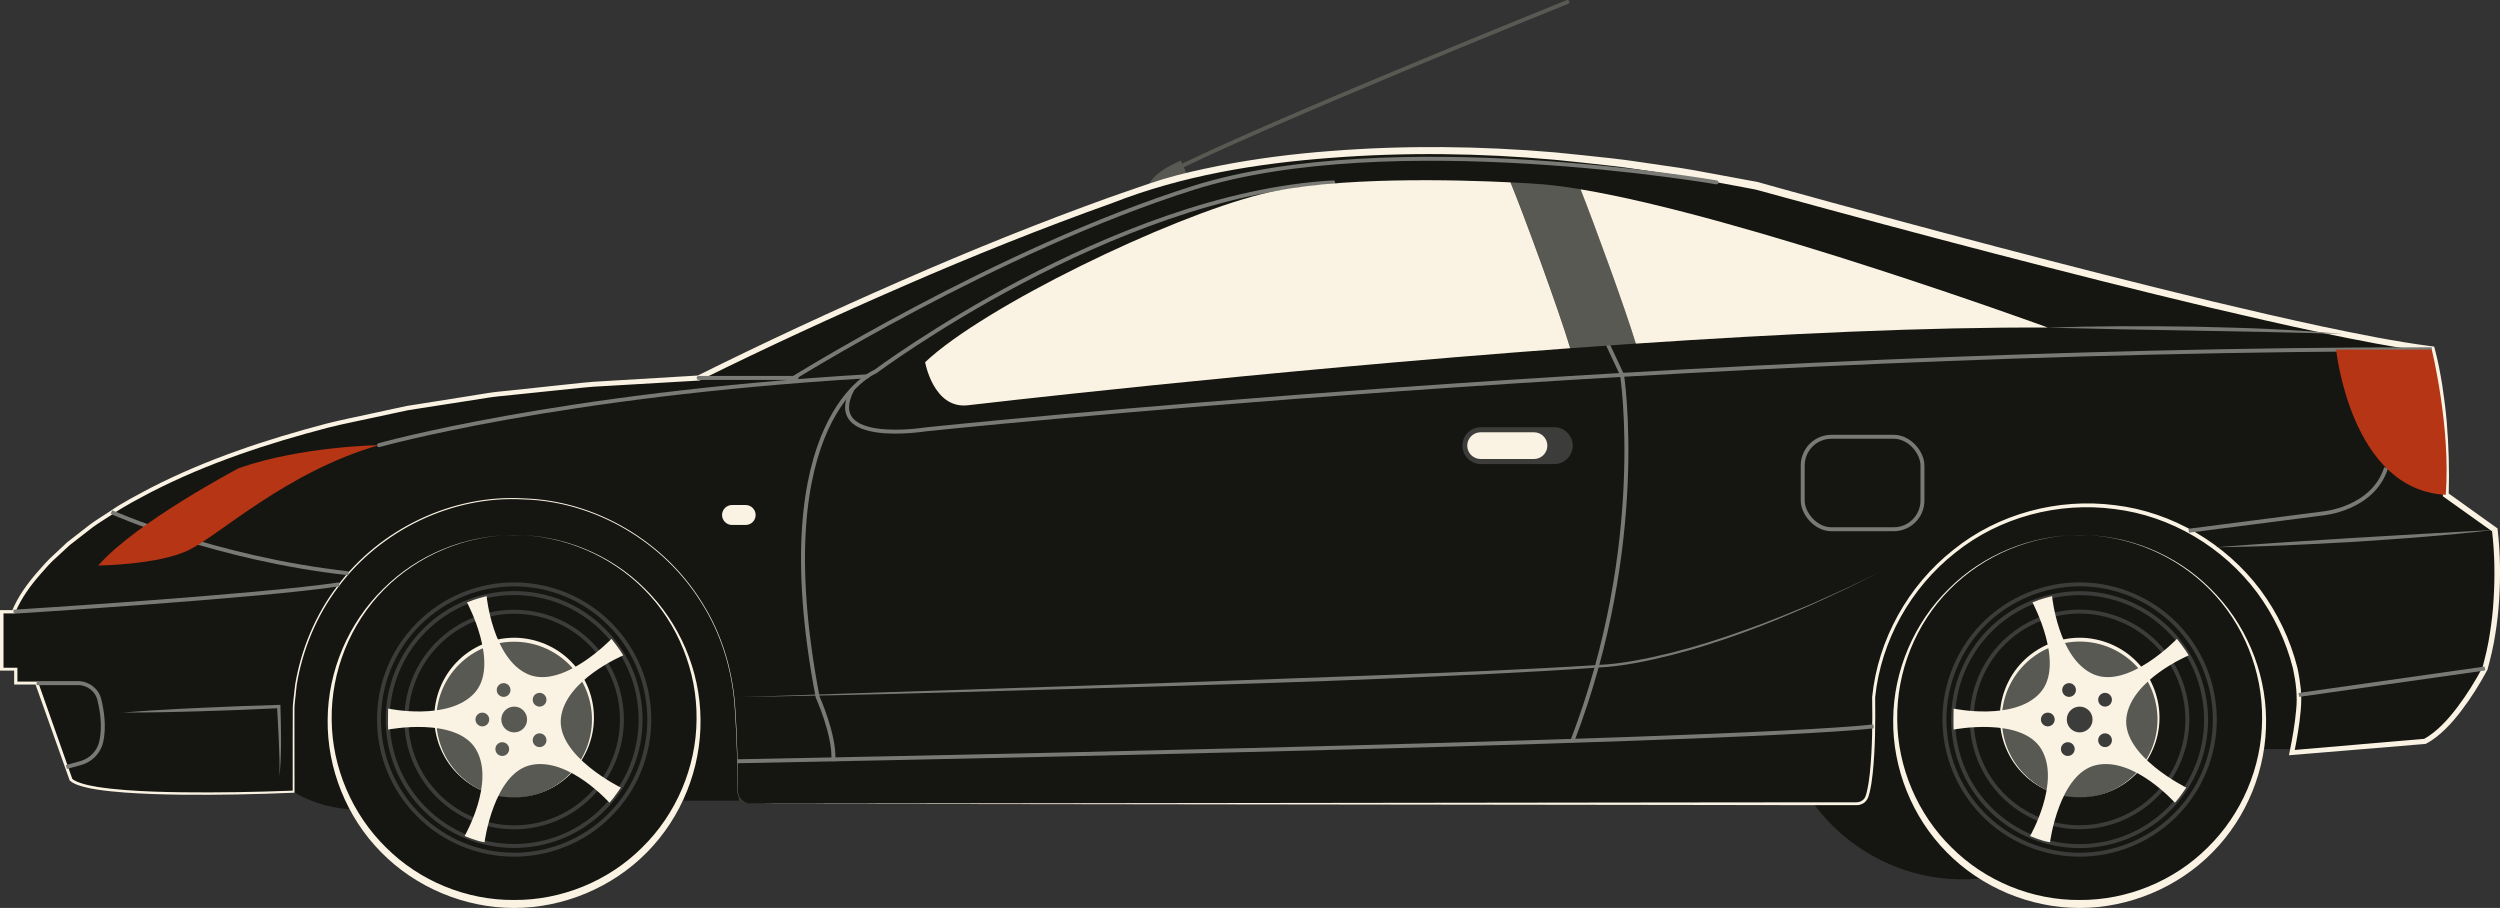 <svg xmlns="http://www.w3.org/2000/svg" id="Calque_2" data-name="Calque 2" viewBox="0 0 316.12 114.81"><rect x="0" y="0" width="316.12" height="114.81" fill="#333333" stroke="none"/><defs><style>      .cls-1 {        fill: #3c3c3b;      }      .cls-2 {        stroke: #585953;      }      .cls-2, .cls-3 {        stroke-linecap: round;        stroke-linejoin: round;      }      .cls-2, .cls-3, .cls-4, .cls-5 {        fill: none;        stroke-width: .5px;      }      .cls-3, .cls-4 {        stroke: #797a75;      }      .cls-6 {        fill: #151611;      }      .cls-7 {        fill: #faf3e3;      }      .cls-8 {        fill: #797a75;      }      .cls-9 {        fill: #585953;      }      .cls-4, .cls-5 {        stroke-miterlimit: 10;      }      .cls-10 {        fill: #b63515;      }      .cls-5 {        stroke: #3c3c3b;      }    </style></defs><g id="Objects"><g><g><path class="cls-2" d="M198.2.25s-38.91,15.67-50.59,21.65"></path><path class="cls-9" d="M145.23,23.66s-.08-1.57,4.1-3.36l.82,1.94s-3.94,1.09-4.92,1.42Z"></path></g><g><g><path class="cls-6" d="M37.11,100.11s2.86,2.02,7.54,2.25l41.31-1.12h7.46l-.6-28.74s-17.08-9.39-17.98-9.39h-25.8l-13.61,19.63,1.67,17.38Z"></path><circle class="cls-6" cx="248.17" cy="87.87" r="23.32" transform="translate(-13.48 58.76) rotate(-13.15)"></circle><path class="cls-6" d="M290.68,94.72h-8.15l-30.81-30.18s21.6-9.4,35.23,7.68c0,0,9.93,12.49,3.73,22.49Z"></path></g><g><g><g><g><path class="cls-6" d="M65.01,67.66c-12.88,0-23.32,10.44-23.32,23.32s10.44,23.32,23.32,23.32,23.32-10.44,23.32-23.32-10.44-23.32-23.32-23.32ZM65.01,100.82c-5.43,0-9.84-4.4-9.84-9.84s4.4-9.84,9.84-9.84,9.84,4.4,9.84,9.84-4.4,9.84-9.84,9.84Z"></path><g><path class="cls-7" d="M65.01,67.66c-6.12,0-12.16,2.54-16.44,6.88-4.3,4.33-6.71,10.39-6.63,16.44.04,6.06,2.59,11.99,6.88,16.19,4.25,4.25,10.2,6.68,16.19,6.63,5.99.04,11.94-2.39,16.19-6.64,4.29-4.2,6.84-10.13,6.88-16.19.08-6.05-2.33-12.11-6.63-16.44-4.28-4.34-10.32-6.88-16.44-6.88ZM65.01,67.66c6.12-.05,12.2,2.44,16.54,6.78,4.38,4.29,6.99,10.36,7.03,16.54.08,6.18-2.39,12.37-6.78,16.8-4.37,4.44-10.55,7.03-16.8,7.03-6.25,0-12.43-2.59-16.79-7.03-4.39-4.42-6.86-10.62-6.78-16.79.04-6.18,2.65-12.26,7.03-16.54,4.34-4.34,10.43-6.82,16.54-6.78Z"></path><path class="cls-7" d="M65.01,100.82c-2.58.02-5.14-1.02-7.01-2.83-1.88-1.79-3.03-4.36-3.08-7.01-.07-2.64.95-5.33,2.83-7.26,1.86-1.94,4.55-3.08,7.26-3.08,2.71,0,5.4,1.13,7.26,3.08,1.88,1.93,2.9,4.62,2.83,7.26-.05,2.65-1.2,5.21-3.08,7.01-1.86,1.81-4.43,2.85-7.01,2.83ZM65.01,100.82c2.58,0,5.13-1.08,6.91-2.93,1.78-1.84,2.75-4.39,2.68-6.91-.05-2.52-1.15-4.95-2.94-6.65-1.77-1.72-4.2-2.7-6.65-2.69-2.45-.01-4.88.97-6.65,2.69-1.79,1.7-2.88,4.13-2.94,6.65-.07,2.51.9,5.06,2.68,6.91,1.77,1.85,4.33,2.93,6.91,2.93Z"></path></g></g><g><g><circle class="cls-5" cx="65.01" cy="90.98" r="15.99" transform="translate(-45.29 72.62) rotate(-45)"></circle><circle class="cls-5" cx="65.01" cy="90.98" r="17.09" transform="translate(-45.29 72.62) rotate(-45)"></circle></g><g><circle class="cls-5" cx="65.01" cy="90.98" r="13.63" transform="translate(-45.29 72.62) rotate(-45)"></circle><circle class="cls-9" cx="65.01" cy="90.98" r="9.84" transform="translate(-45.29 72.62) rotate(-45)"></circle></g><g><path class="cls-7" d="M77.06,101.5s-5.15-5.78-9.9-4.77-5.89,9.77-5.89,9.77c-1.03-.14-2.52-.79-2.52-.79,0,0,3.9-6.77,1.44-10.95-2.46-4.18-11.11-2.51-11.11-2.51-.04-.66,0-2.65,0-2.65,0,0,7.65,1.62,10.92-1.97,3.27-3.59-.95-11.46-.95-11.46,1.03-.44,2.48-.79,2.48-.79,0,0,.76,7.87,5.19,9.86,4.43,1.99,10.6-4.46,10.6-4.46,0,0,1.11,1.4,1.49,2.09,0,0-7.29,3.06-7.88,7.88-.59,4.82,7.57,8.84,7.57,8.84,0,0-.94,1.4-1.44,1.92Z"></path><g><path class="cls-9" d="M66.65,90.98c0-.9-.73-1.63-1.63-1.63s-1.63.73-1.63,1.63.73,1.63,1.63,1.63,1.63-.73,1.63-1.63Z"></path><g><path class="cls-9" d="M64.55,87.25c0-.48-.39-.87-.87-.87s-.87.39-.87.87.39.87.87.87.87-.39.87-.87Z"></path><path class="cls-9" d="M61.86,90.98c0-.48-.39-.87-.87-.87s-.87.39-.87.87.39.87.87.87.87-.39.87-.87Z"></path><path class="cls-9" d="M69.1,93.6c0-.48-.39-.87-.87-.87s-.87.39-.87.87.39.87.87.87.87-.39.87-.87Z"></path><path class="cls-9" d="M69.1,88.48c0-.48-.39-.87-.87-.87s-.87.39-.87.87.39.87.87.87.87-.39.87-.87Z"></path><path class="cls-9" d="M64.38,94.72c0-.48-.39-.87-.87-.87s-.87.39-.87.87.39.87.87.87.87-.39.87-.87Z"></path></g></g></g></g></g><g><g><path class="cls-6" d="M262.97,67.66c-12.88,0-23.32,10.44-23.32,23.32s10.44,23.32,23.32,23.32,23.32-10.44,23.32-23.32-10.44-23.32-23.32-23.32ZM262.97,100.82c-5.43,0-9.84-4.4-9.84-9.84s4.4-9.84,9.84-9.84,9.84,4.4,9.84,9.84-4.4,9.84-9.84,9.84Z"></path><g><path class="cls-7" d="M262.97,67.66c-6.12,0-12.16,2.54-16.44,6.88-4.3,4.33-6.71,10.39-6.63,16.44.04,6.06,2.59,11.99,6.88,16.19,4.25,4.25,10.2,6.68,16.19,6.63,5.99.04,11.94-2.39,16.19-6.64,4.29-4.2,6.84-10.13,6.88-16.19.08-6.05-2.33-12.11-6.63-16.44-4.28-4.34-10.32-6.88-16.44-6.88ZM262.97,67.66c6.12-.05,12.2,2.44,16.54,6.78,4.38,4.29,6.99,10.36,7.03,16.54.08,6.18-2.39,12.37-6.78,16.8-4.37,4.44-10.55,7.03-16.8,7.03-6.25,0-12.43-2.59-16.79-7.03-4.39-4.42-6.86-10.62-6.78-16.79.04-6.18,2.65-12.26,7.03-16.54,4.34-4.34,10.43-6.82,16.54-6.78Z"></path><path class="cls-7" d="M262.97,100.82c-2.58.02-5.14-1.02-7.01-2.83-1.88-1.79-3.03-4.36-3.08-7.01-.07-2.64.95-5.33,2.83-7.26,1.86-1.94,4.55-3.08,7.26-3.08,2.71,0,5.4,1.13,7.26,3.08,1.88,1.93,2.9,4.62,2.83,7.26-.05,2.65-1.2,5.21-3.08,7.01-1.86,1.81-4.43,2.85-7.01,2.83ZM262.97,100.82c2.58,0,5.13-1.08,6.91-2.93,1.78-1.84,2.75-4.39,2.68-6.91-.05-2.52-1.15-4.95-2.94-6.65-1.77-1.72-4.2-2.7-6.65-2.69-2.45-.01-4.88.97-6.65,2.69-1.79,1.7-2.88,4.13-2.94,6.65-.07,2.51.9,5.06,2.68,6.91,1.77,1.85,4.33,2.93,6.91,2.93Z"></path></g></g><g><g><circle class="cls-5" cx="262.97" cy="90.98" r="15.99" transform="translate(-13.11 56.15) rotate(-11.89)"></circle><circle class="cls-5" cx="262.97" cy="90.98" r="17.09" transform="translate(77.37 298.31) rotate(-67.25)"></circle></g><g><circle class="cls-5" cx="262.97" cy="90.98" r="13.63" transform="translate(68.46 289.97) rotate(-64.74)"></circle><circle class="cls-9" cx="262.97" cy="90.98" r="9.84" transform="translate(-10.77 41) rotate(-8.74)"></circle></g><g><path class="cls-7" d="M275.01,101.5s-5.15-5.78-9.9-4.77-5.89,9.77-5.89,9.77c-1.03-.14-2.52-.79-2.52-.79,0,0,3.9-6.77,1.44-10.95-2.46-4.18-11.11-2.51-11.11-2.51-.04-.66,0-2.65,0-2.65,0,0,7.65,1.62,10.92-1.97,3.27-3.59-.95-11.46-.95-11.46,1.03-.44,2.48-.79,2.48-.79,0,0,.76,7.87,5.19,9.86,4.43,1.99,10.6-4.46,10.6-4.46,0,0,1.11,1.4,1.49,2.09,0,0-7.29,3.06-7.88,7.88s7.57,8.84,7.57,8.84c0,0-.94,1.4-1.44,1.92Z"></path><g><path class="cls-1" d="M264.6,90.98c0-.9-.73-1.63-1.63-1.63s-1.63.73-1.63,1.63.73,1.63,1.63,1.63,1.63-.73,1.63-1.63Z"></path><g><path class="cls-1" d="M262.5,87.25c0-.48-.39-.87-.87-.87s-.87.39-.87.87.39.87.87.87.87-.39.87-.87Z"></path><path class="cls-1" d="M259.81,90.98c0-.48-.39-.87-.87-.87s-.87.39-.87.87.39.87.87.87.87-.39.87-.87Z"></path><path class="cls-1" d="M267.05,93.6c0-.48-.39-.87-.87-.87s-.87.39-.87.87.39.87.87.87.87-.39.87-.87Z"></path><path class="cls-1" d="M267.05,88.48c0-.48-.39-.87-.87-.87s-.87.39-.87.87.39.87.87.87.87-.39.87-.87Z"></path><path class="cls-1" d="M262.34,94.72c0-.48-.39-.87-.87-.87s-.87.39-.87.87.39.87.87.87.87-.39.87-.87Z"></path></g></g></g></g></g></g><g><g><path class="cls-6" d="M94.86,101.62h139.91c.6,0,1.13-.4,1.31-.97,1.05-3.34.82-12.51.82-12.51,1.42-13.64,12.96-24.27,26.98-24.27,12.79,0,23.52,8.86,26.38,20.77,0,0,.42,2.22.42,3.23.13,2.51-.89,7.29-.89,7.29,2.66-.18,16.82-1.42,16.82-1.42,3.9-1.95,7.61-9.21,7.61-9.21,2.48-8.68,1.24-17.53,1.24-17.53l-6.2-4.43c.35-11.15-1.77-18.41-1.77-18.41-18.95-2.12-85.34-20.67-85.34-20.67-48.69-10.05-76.4,0-76.4,0-26.82,8.9-57.41,24.3-57.41,24.3C10.56,50.71,1.71,77.35,1.71,77.35H.2v7.27h1.77v1.76h2.66l4.34,12.23c2.83,2.66,28.14,1.51,28.14,1.51-.1-4.96,0-10.89,0-10.89.91-14.62,13.05-26.2,27.9-26.2s27,11.58,27.9,26.2c0,0,.41,6.14.35,10.78-.01.89.7,1.61,1.59,1.61Z"></path><path class="cls-7" d="M94.86,101.62l77.12-.1,38.56-.05,19.28-.02h4.82c.39.02.72-.1.98-.35.27-.24.34-.61.44-1,.18-.77.3-1.56.38-2.35.32-3.18.34-6.4.29-9.6h0s0-.02,0-.02c.73-7.25,4.54-14.08,10.25-18.59,5.67-4.59,13.26-6.6,20.47-5.66,7.25.86,14,4.88,18.37,10.7,2.17,2.93,3.77,6.26,4.67,9.81.21.9.33,1.79.44,2.7.09.93.07,1.84-.01,2.75-.16,1.82-.47,3.6-.83,5.38l-.31-.36,16.81-1.44-.12.03c.85-.44,1.61-1.08,2.31-1.77.71-.69,1.34-1.46,1.94-2.25,1.2-1.59,2.27-3.3,3.2-5.06l-.02.06c.37-1.41.72-2.83.93-4.28.23-1.44.4-2.9.48-4.36.18-2.91.14-5.87-.21-8.75l.15.24-6.2-4.42-.16-.11v-.2c.1-3.08,0-6.16-.26-9.22-.14-1.53-.33-3.06-.57-4.58-.25-1.51-.54-3.04-.93-4.49l.33.28c-4.73-.59-9.38-1.53-14.02-2.49-4.64-.98-9.26-2.05-13.87-3.13-9.22-2.19-18.41-4.53-27.58-6.91-9.17-2.39-18.32-4.84-27.46-7.35l-1.71-.47c-.55-.17-1.13-.29-1.71-.39l-3.48-.65c-2.32-.43-4.63-.9-6.98-1.21-2.34-.33-4.67-.74-7.02-.99-2.35-.25-4.7-.53-7.05-.75-9.41-.84-18.89-.97-28.31-.24-9.41.71-18.8,2.25-27.62,5.71-8.91,3.18-17.7,6.71-26.38,10.49-8.68,3.77-17.29,7.74-25.77,11.93l-.06.03h-.07s-11.82.69-11.82.69c-1.97.07-3.93.33-5.9.52l-5.89.61c-.98.11-1.97.18-2.94.33l-2.92.46-5.85.91-1.46.23-1.45.31-2.89.62c-1.92.43-3.87.79-5.78,1.28-7.63,1.99-15.16,4.47-22.18,8.05-1.74.93-3.5,1.81-5.12,2.93-.82.54-1.67,1.04-2.46,1.62l-2.33,1.81-.58.45-.54.5-1.08,1c-.75.64-1.39,1.39-2.03,2.12-1.29,1.46-2.47,3.09-3.21,4.86l-.06.14h-.14s-1.5,0-1.5,0l.2-.2v7.27s-.2-.2-.2-.2h1.77s.19,0,.19,0v.19s0,1.76,0,1.76l-.19-.19h2.66s.13,0,.13,0l.04.12,4.32,12.23-.04-.07c.4.35.98.52,1.53.68.56.16,1.14.26,1.72.36,1.16.18,2.34.3,3.51.39,2.35.18,4.72.25,7.08.28,4.73.06,9.46-.03,14.18-.21l-.13.14v-6.79s.01-3.39.01-3.39c-.02-.57.04-1.13.11-1.69l.19-1.69c.76-4.47,2.55-8.78,5.29-12.4,5.43-7.27,14.56-11.68,23.64-11.13,9.09.27,17.79,5.46,22.53,13.18,2.43,3.83,3.78,8.28,4.15,12.78.17,2.25.25,4.51.32,6.77.03,1.13.05,2.26.05,3.39.02.56-.1,1.16.19,1.66.27.5.82.82,1.39.82ZM94.86,101.62c-.57,0-1.12-.32-1.39-.82-.3-.51-.17-1.11-.2-1.66,0-1.13-.03-2.26-.06-3.39-.08-2.26-.17-4.52-.34-6.77-.37-4.49-1.74-8.94-4.17-12.75-4.75-7.68-13.43-12.83-22.48-13.08-9.04-.52-18.1,3.89-23.48,11.12-2.71,3.6-4.48,7.88-5.22,12.31l-.18,1.68c-.07.56-.13,1.12-.11,1.68v3.39s.01,6.78.01,6.78v.13s-.13,0-.13,0c-4.73.2-9.46.3-14.19.25-2.37-.03-4.73-.1-7.1-.27-1.18-.09-2.36-.2-3.54-.38-.59-.09-1.18-.2-1.75-.36-.57-.17-1.17-.32-1.68-.76l-.03-.02-.02-.04-4.35-12.22.18.12H1.98s-.19,0-.19,0v-.19s0-1.76,0-1.76l.19.19H.2s-.2,0-.2,0v-.2S0,77.35,0,77.35v-.2s.2,0,.2,0h1.5s-.2.14-.2.14c.78-1.89,1.97-3.5,3.27-5,.66-.75,1.31-1.5,2.06-2.16l1.09-1.02.54-.51.59-.46,2.35-1.83c.8-.59,1.66-1.09,2.48-1.64,1.63-1.14,3.41-2.03,5.15-2.97,7.06-3.62,14.62-6.13,22.27-8.14,1.92-.49,3.86-.86,5.79-1.29l2.9-.63,1.45-.31,1.47-.23,5.86-.93,2.93-.47c.98-.16,1.96-.23,2.95-.34l5.9-.63c1.97-.2,3.93-.46,5.91-.54l11.85-.71-.13.03c8.49-4.22,17.09-8.21,25.78-12.01,8.68-3.8,17.48-7.36,26.4-10.57,2.25-.76,4.45-1.58,6.75-2.29,2.29-.68,4.61-1.19,6.94-1.66,4.67-.92,9.39-1.52,14.13-1.88,9.47-.75,19-.64,28.46.17,2.36.22,4.72.49,7.08.74,2.36.25,4.7.66,7.05.98,2.35.3,4.69.77,7.03,1.2l3.51.65.88.16c.29.07.58.16.87.24l1.71.48c9.13,2.53,18.27,5,27.43,7.41,9.16,2.41,18.33,4.76,27.54,6.98,4.6,1.1,9.22,2.17,13.84,3.16,4.63.97,9.27,1.92,13.94,2.52l.27.03.07.24c.41,1.53.7,3.05.95,4.59.24,1.54.43,3.08.57,4.63.26,3.1.35,6.21.25,9.32l-.15-.31,6.19,4.43.13.09.02.15c.34,2.97.38,5.93.19,8.9-.09,1.48-.26,2.96-.5,4.42-.22,1.47-.58,2.92-.96,4.35v.03s-.02.03-.02.03c-.97,1.8-2.04,3.52-3.28,5.15-.62.81-1.27,1.6-2.01,2.32-.74.72-1.53,1.39-2.48,1.88l-.05.03h-.06s-16.83,1.4-16.83,1.4l-.39.03.08-.39c.36-1.75.67-3.53.83-5.31.2-1.77-.03-3.54-.4-5.28-.87-3.45-2.43-6.74-4.55-9.61-4.28-5.72-10.89-9.68-18-10.54-7.08-.95-14.55,1.01-20.14,5.51-5.63,4.42-9.4,11.14-10.14,18.29v-.02c.04,3.22.02,6.44-.31,9.65-.08.8-.2,1.6-.39,2.4-.06.2-.1.39-.17.6-.08.21-.21.41-.36.56-.31.33-.81.48-1.22.45h-4.82s-19.28-.03-19.28-.03l-38.56-.05-77.12-.1Z"></path></g><g><g><rect class="cls-3" x="227.95" y="55.23" width="15.14" height="11.69" rx="3.63" ry="3.63"></rect><g><path class="cls-4" d="M93.23,96.26s124.36-2.31,143.68-4.41"></path><path class="cls-4" d="M14.09,64.75s13.04,5.86,29.96,7.74"></path><path class="cls-3" d="M105.38,96.02c.14-3.16-2-7.91-2-7.91-6.77-35.5,7.3-41.12,7.3-41.12,0,0,29.89-22.33,57.9-23.93"></path><line class="cls-4" x1="290.68" y1="87.87" x2="314.22" y2="84.53"></line><path class="cls-4" d="M307.49,44.16c-94.15-.02-190.5,10.14-190.5,10.14,0,0-12.92,2.08-9.21-5.07"></path><path class="cls-3" d="M203.36,43.68l1.74,3.71s3.32,21.25-6.24,46.21"></path><path class="cls-4" d="M276.76,67.11l16.92-2.18s6.38-.53,8.04-5.78"></path><path class="cls-4" d="M1.71,77.35s31.02-1.93,41.18-3.46"></path><path class="cls-4" d="M4.63,86.38h5.24c1.27,0,2.39.86,2.69,2.09.36,1.44.65,3.42.25,5.3-.29,1.32-1.31,2.36-2.61,2.72-.89.25-1.81.5-1.81.5"></path><path class="cls-3" d="M47.92,56.29s22.53-6.37,61.75-8.71"></path><path class="cls-3" d="M88.34,47.79s6.73,0,12.39,0"></path><path class="cls-3" d="M99.53,48.3s26.56-16.71,51.39-24.55,66.13-.69,66.13-.69"></path></g><g><path class="cls-8" d="M92.83,88.17l54.56-1.81,27.28-.99c9.09-.35,18.18-.69,27.26-1.28h.01c3.14-.13,6.28-.79,9.36-1.54,3.08-.77,6.11-1.73,9.1-2.8,3-1.04,5.94-2.25,8.87-3.48l4.35-1.96,4.29-2.08-4.27,2.13-4.33,2.01c-2.91,1.28-5.84,2.53-8.84,3.61-2.99,1.09-6.03,2.07-9.11,2.85-3.09.77-6.21,1.44-9.43,1.59h.01c-9.08.64-18.17,1.02-27.26,1.41-9.09.4-18.19.65-27.28.94l-27.28.78c-9.09.26-18.19.43-27.29.61Z"></path><path class="cls-8" d="M258.95,41.42c3.11-.1,6.21-.16,9.32-.17,3.11-.02,6.21.02,9.32.06,3.11.08,6.21.14,9.32.29,3.1.14,6.21.34,9.3.63-3.11-.1-6.21-.17-9.31-.24l-9.31-.18-9.31-.17-9.32-.21Z"></path><path class="cls-8" d="M315.46,67c-2.94.34-5.88.63-8.83.87-2.95.25-5.9.43-8.85.64-2.95.16-5.9.33-8.86.45-2.95.13-5.91.2-8.87.25,2.95-.23,5.9-.44,8.85-.64l8.85-.56,8.85-.52,8.86-.49Z"></path><path class="cls-8" d="M15.34,90.11c1.66-.11,3.31-.26,4.97-.34,1.66-.09,3.32-.2,4.98-.26,3.32-.16,6.64-.28,9.96-.38h.21s0,.2,0,.2c.06,1.49.07,2.98.08,4.47,0,.74-.02,1.49-.05,2.23-.05.74-.04,1.5-.25,2.22.16-.73.1-1.48.1-2.22l-.08-2.23c-.05-1.48-.15-2.97-.23-4.45l.22.2c-3.32.16-6.64.3-9.96.39-1.66.06-3.32.08-4.98.12-1.66.04-3.32.03-4.99.04Z"></path></g></g><g><g><g><path class="cls-9" d="M193.88,23.22s-1.07-.08-2.86-.16c1.55,3.74,6.14,16.23,7.55,20.97,2.75-.2,5.51-.4,8.28-.59-1.36-4.48-5.16-14.9-6.99-19.51-2.23-.37-4.24-.62-5.98-.71Z"></path><path class="cls-7" d="M159.5,24.55c-11.71,2.92-35.08,14.21-42.52,21.25,0,0,1.06,5.98,5.44,5.44,0,0,36.63-4.3,76.13-7.21-1.41-4.74-6-17.23-7.55-20.97-6.46-.32-22.34-.8-31.51,1.49Z"></path><path class="cls-7" d="M258.95,41.42s-38.5-14.06-59.09-17.48c1.82,4.61,5.63,15.03,6.99,19.51,18.36-1.24,36.84-2.11,52.1-2.03Z"></path></g><g><path class="cls-1" d="M196.54,58.68h-9.29c-1.28,0-2.33-1.05-2.33-2.33h0c0-1.28,1.05-2.33,2.33-2.33h9.29c1.28,0,2.33,1.05,2.33,2.33h0c0,1.28-1.05,2.33-2.33,2.33Z"></path><path class="cls-7" d="M193.97,58.04h-6.75c-.93,0-1.69-.76-1.69-1.69h0c0-.93.76-1.69,1.69-1.69h6.75c.93,0,1.69.76,1.69,1.69h0c0,.93-.76,1.69-1.69,1.69Z"></path></g><path class="cls-7" d="M94.29,66.38h-1.73c-.69,0-1.26-.57-1.26-1.26h0c0-.69.57-1.26,1.26-1.26h1.73c.69,0,1.26.57,1.26,1.26h0c0,.69-.57,1.26-1.26,1.26Z"></path></g><g><path class="cls-10" d="M309.26,62.57c-12.04-.62-13.86-18.36-13.86-18.36h12.09s2.42,9.81,1.77,18.36Z"></path><path class="cls-10" d="M12.42,71.51s7.57-.08,11.42-1.94c3.85-1.86,12.44-9.96,24.08-13.28,0,0-9.83.13-17.75,2.92,0,0-12.99,6.84-17.75,12.3Z"></path></g></g></g></g></g></g></g></g></svg>